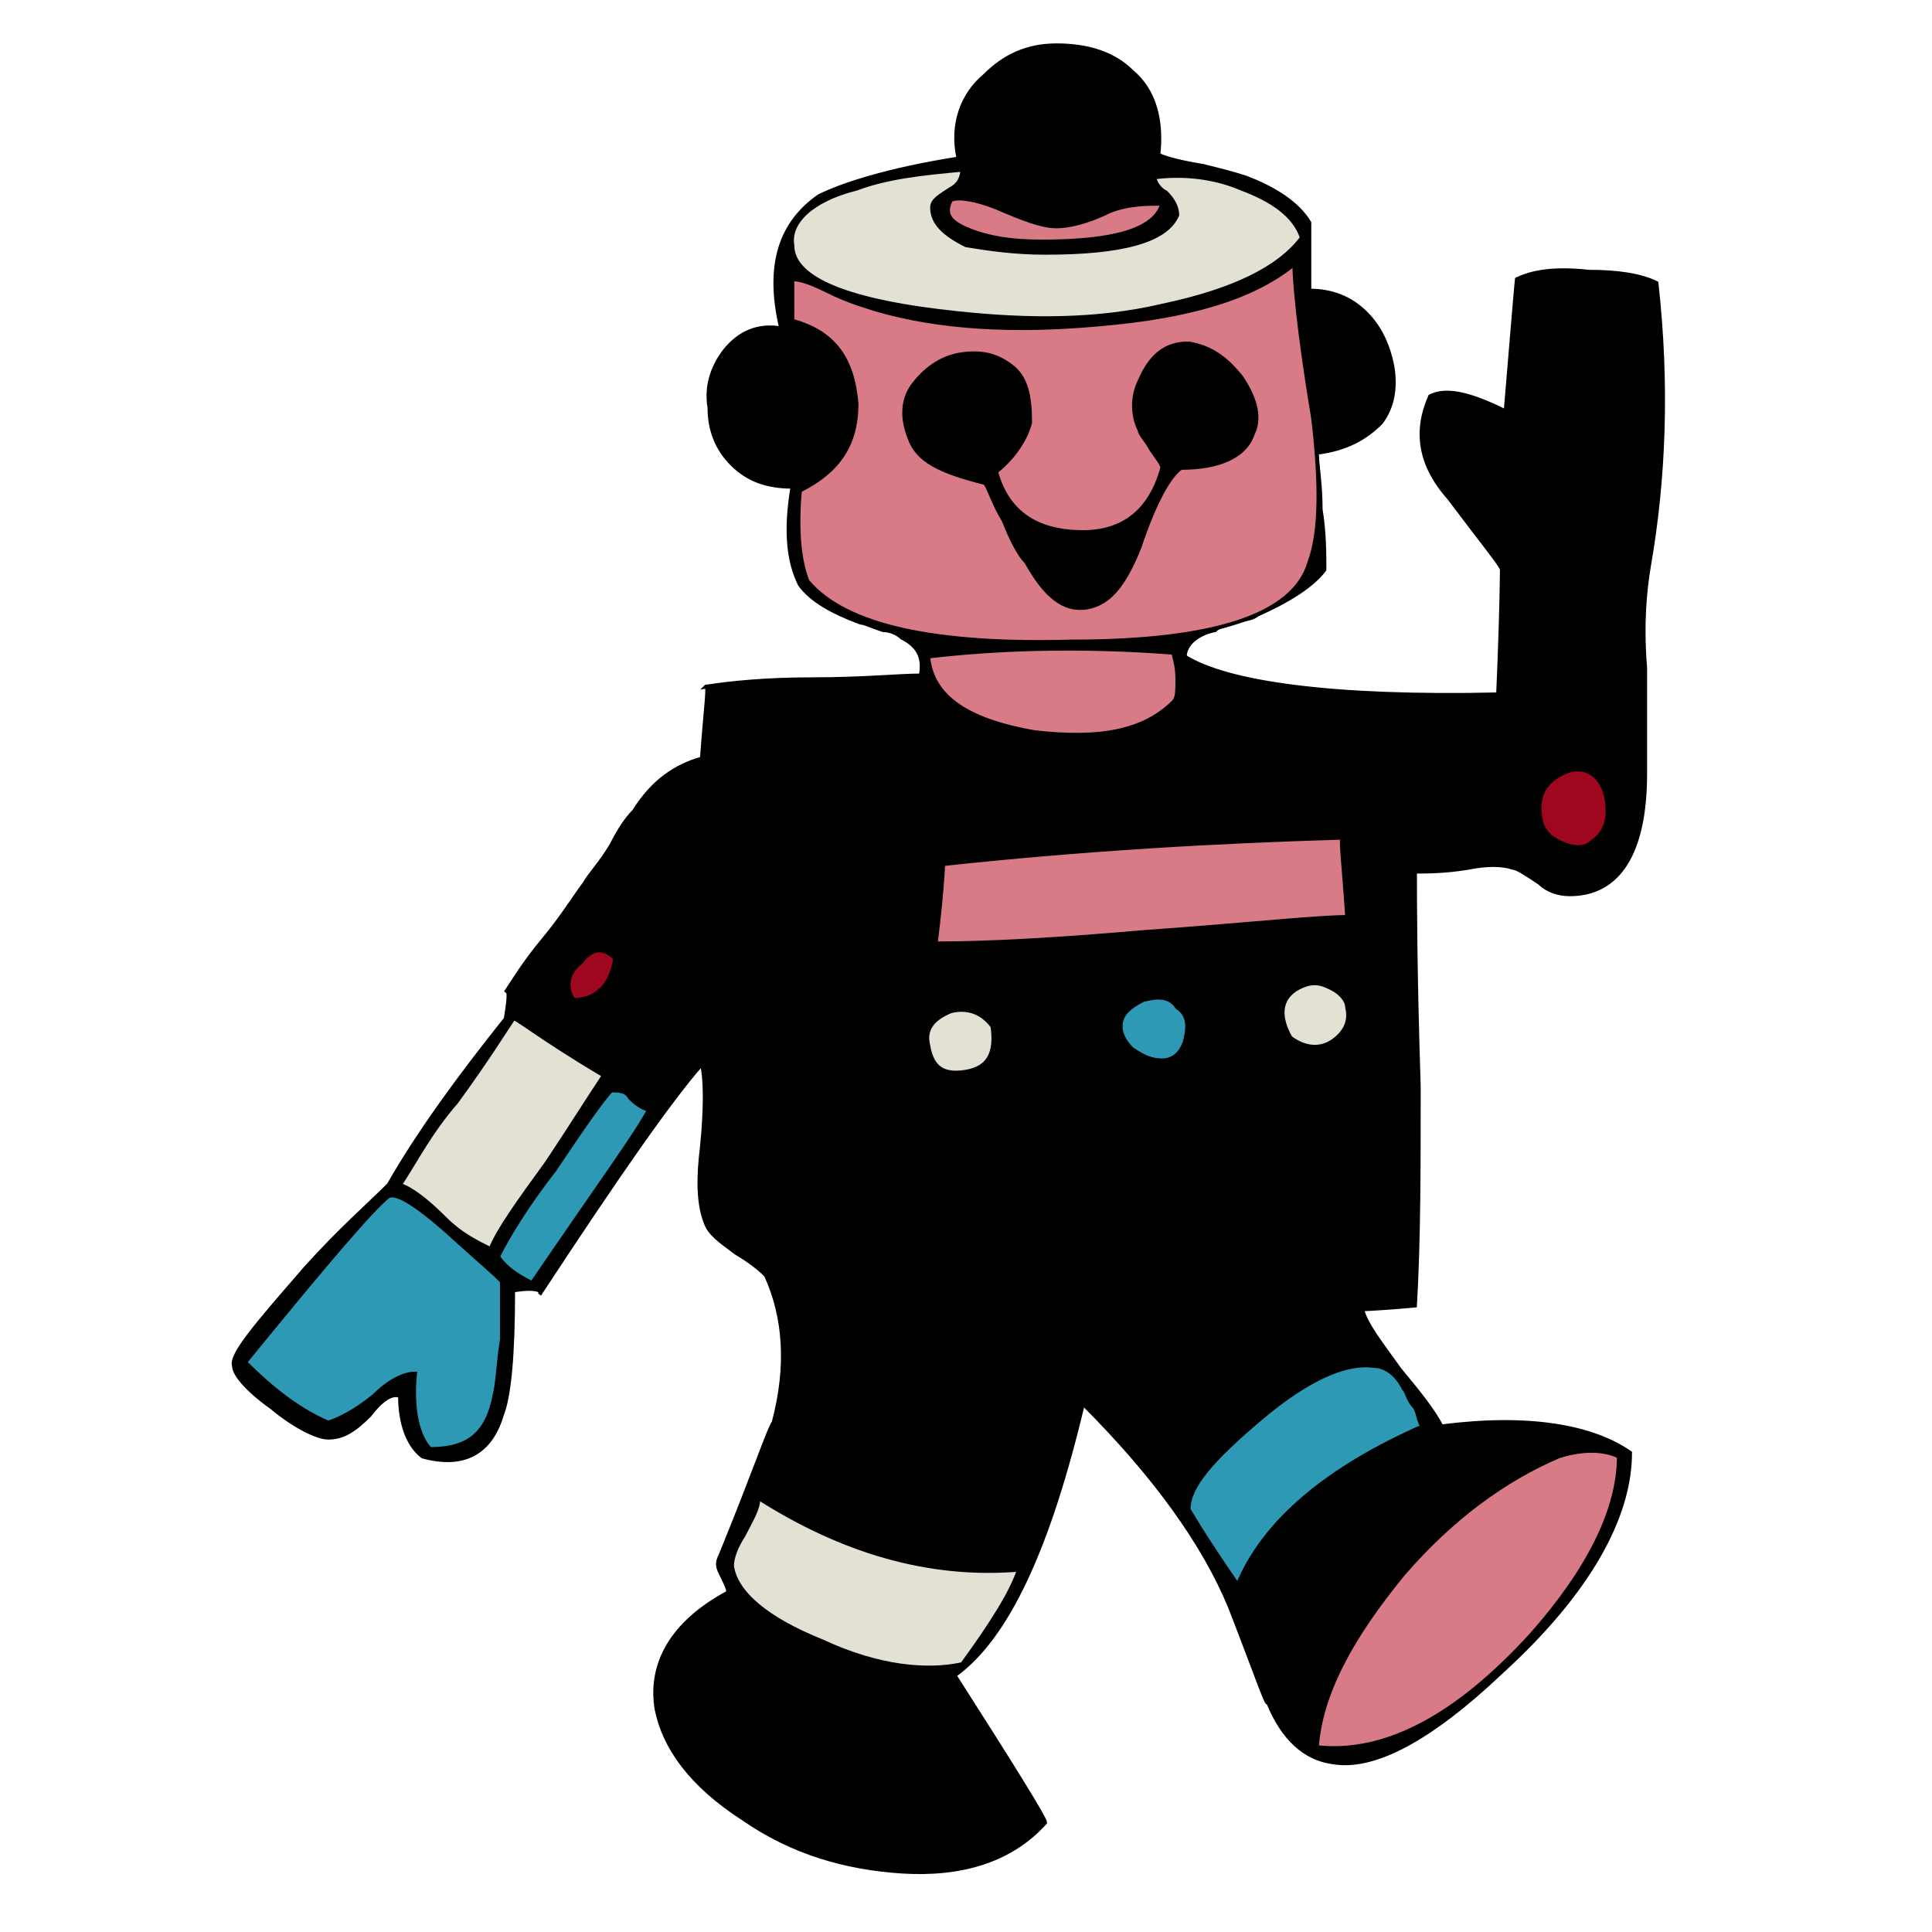 <svg id="th_rob_robot-41" width="100%" height="100%" xmlns="http://www.w3.org/2000/svg" version="1.1" xmlns:xlink="http://www.w3.org/1999/xlink" xmlns:svgjs="http://svgjs.com/svgjs" preserveAspectRatio="xMidYMin slice" data-uid="rob_robot-41" data-keyword="rob_robot-41" viewBox="0 0 512 512" data-colors="[&quot;#010100&quot;,&quot;#010100&quot;,&quot;#010100&quot;,&quot;#2D99B5&quot;,&quot;#D87B86&quot;,&quot;#2D99B5&quot;,&quot;#E3E1D4&quot;,&quot;#D87B86&quot;,&quot;#E3E1D4&quot;,&quot;#E3E1D4&quot;,&quot;#D87B86&quot;,&quot;#D87B86&quot;,&quot;#E3E1D4&quot;,&quot;#D87B86&quot;,&quot;#2D99B5&quot;,&quot;#2D99B5&quot;,&quot;#E3E1D4&quot;,&quot;#9F071E&quot;,&quot;#E3E1D4&quot;,&quot;#9F071E&quot;,&quot;#010100&quot;,&quot;#D87B86&quot;]"><path id="th_rob_robot-41_17" d="M421 72C412 71 406 72 402 74C402 73 401 85 399 109C389 104 383 103 379 105C375 114 376 123 384 132C393 144 398 150 398 151C398 150 398 161 397 184C353 185 325 181 314 174C314 171 317 168 322 167C323 166 324 166 327 165C330 164 332 164 333 163C342 159 348 155 351 151C351 147 351 141 350 135C350 128 349 123 349 120C357 119 362 116 366 112C369 108 370 103 369 97C368 92 366 87 362 83C358 79 353 77 347 77L347 59C344 54 338 50 330 47C327 46 323 45 319 44C313 43 309 42 307 41C308 32 306 24 300 19C295 14 288 12 280 12C272 12 266 15 261 20C255 25 252 33 254 42C235 45 223 49 217 52C207 59 203 70 207 87C201 86 196 88 192 93C189 97 187 102 188 108C188 114 190 119 194 123C198 127 203 129 210 129C208 141 209 149 212 155C215 159 220 162 228 165C229 165 231 166 234 167C236 167 238 168 239 169C243 171 245 174 244 179C238 179 229 180 215 180C203 180 193 181 187 182C188 181 187 187 186 201C179 203 173 207 168 215C166 217 164 220 162 224C159 229 156 232 155 234C152 238 149 243 144 249C139 255 136 260 134 263C135 262 135 264 134 270C122 285 111 300 103 314C98 319 90 326 81 336C68 351 61 359 62 362C62 364 65 368 72 373C78 378 84 381 87 381C91 381 94 379 98 375C101 371 104 369 106 370C106 377 108 383 112 386C123 389 130 385 133 375C135 370 136 359 136 342C142 341 144 342 143 343C164 311 178 291 186 282C187 286 187 294 186 304C185 312 185 319 187 324C188 327 191 329 195 332C200 335 202 337 203 338C208 349 209 362 205 377C204 378 200 390 191 412C190 414 190 415 191 417C192 419 193 421 193 422C178 430 172 441 174 453C176 463 183 473 197 482C210 491 224 495 239 496C255 497 268 493 277 483C277 482 269 469 253 444C267 434 278 410 287 372C306 391 319 409 326 426C333 444 336 453 336 451C340 461 346 466 353 467C364 469 379 461 398 443C421 422 432 402 432 385C422 378 405 375 382 378C380 374 376 369 371 363C366 356 362 351 361 347C360 347 364 347 375 346C376 329 376 309 376 288C375 257 375 238 375 231C378 231 383 231 389 230C394 229 398 229 401 230C402 230 405 232 408 234C410 236 413 237 416 237C429 237 436 226 436 205C436 203 436 193 436 177C435 165 436 156 437 150C441 127 442 102 439 75C435 73 429 72 421 72Z " fill-rule="evenodd" fill="#010100" stroke-width="1" stroke="#000000"></path><path id="th_rob_robot-41_0" d="M385 130C381 122 379 115 382 108C383 108 383 107 384 107C387 107 392 109 399 114C410 109 414 106 414 107C412 105 410 105 407 106C404 108 402 108 402 108C401 95 402 85 404 77C419 74 431 74 437 78L437 144C419 141 406 141 401 145C394 141 389 136 385 130Z " fill-rule="evenodd" fill="#010100" stroke-width="1" stroke="#000000"></path><path id="th_rob_robot-41_1" d="M399 202C399 195 400 185 401 172C402 159 403 151 403 148C415 143 425 143 434 148C433 153 433 161 433 172C434 187 434 197 434 200C434 221 429 232 419 234C406 237 399 226 399 202Z " fill-rule="evenodd" fill="#010100" stroke-width="1" stroke="#000000"></path><path id="th_rob_robot-41_2" d="M372 368C373 369 373 371 375 373C376 375 376 377 377 378C352 389 335 403 328 420C319 407 315 400 315 400C315 394 321 387 334 376C347 365 357 361 364 362C367 362 370 364 372 368Z " fill-rule="evenodd" fill="#2d99b5" stroke-width="1" stroke="#000000"></path><path id="th_rob_robot-41_3" d="M429 386C429 400 421 416 406 433C386 455 367 465 349 463C350 449 358 434 372 417C385 402 399 392 413 386C419 384 425 384 429 386Z " fill-rule="evenodd" fill="#d87b86" stroke-width="1" stroke="#000000"></path><path id="th_rob_robot-41_4" d="M308 281C305 281 303 280 300 278C298 276 297 274 297 272C297 269 299 267 303 265C307 264 310 264 312 267C315 269 315 272 314 276C313 279 311 281 308 281Z " fill-rule="evenodd" fill="#2d99b5" stroke-width="1" stroke="#000000"></path><path id="th_rob_robot-41_5" d="M346 261C349 260 351 261 353 262C355 263 357 265 357 267C358 271 356 274 353 276C350 278 346 278 342 275C338 268 340 263 346 261Z " fill-rule="evenodd" fill="#e3e1d4" stroke-width="1" stroke="#000000"></path><path id="th_rob_robot-41_6" d="M250 229C287 225 322 223 356 222C355 221 356 228 357 243C349 243 331 245 303 247C280 249 262 250 248 250C250 234 250 227 250 229Z " fill-rule="evenodd" fill="#d87b86" stroke-width="1" stroke="#000000"></path><path id="th_rob_robot-41_7" d="M218 435C203 429 195 422 194 415C194 413 195 410 197 407C199 403 201 400 201 397C223 411 246 418 270 416C268 422 263 430 255 441C246 443 233 442 218 435Z " fill-rule="evenodd" fill="#e3e1d4" stroke-width="1" stroke="#000000"></path><path id="th_rob_robot-41_8" d="M256 284C250 285 247 283 246 277C245 273 247 270 252 268C256 267 260 268 263 272C264 279 262 283 256 284Z " fill-rule="evenodd" fill="#e3e1d4" stroke-width="1" stroke="#000000"></path><path id="th_rob_robot-41_9" d="M274 194C257 191 247 185 246 174C263 172 285 171 311 173C311 174 312 176 312 180C312 183 312 185 311 186C303 194 291 196 274 194Z " fill-rule="evenodd" fill="#d87b86" stroke-width="1" stroke="#000000"></path><path id="th_rob_robot-41_10" d="M212 130C222 125 227 118 227 107C226 95 221 88 210 85L210 74C212 74 215 75 219 77C225 80 229 81 232 82C249 87 269 88 291 86C315 84 332 79 343 70C343 74 344 87 348 111C350 128 350 141 347 149C343 163 322 170 284 170C248 171 224 166 214 154C212 149 211 141 212 130Z " fill-rule="evenodd" fill="#d87b86" stroke-width="1" stroke="#000000"></path><path id="th_rob_robot-41_11" d="M252 50C249 52 247 53 247 55C247 59 250 62 256 65C262 66 269 67 277 67C297 67 309 64 312 57C312 55 311 53 309 51C307 50 306 48 306 47C314 46 322 47 329 50C337 53 343 57 345 63C339 71 327 77 308 81C291 85 273 85 254 83C225 80 210 74 210 65C209 59 215 53 227 50C235 47 244 46 255 45C255 47 254 49 252 50Z " fill-rule="evenodd" fill="#e3e1d4" stroke-width="1" stroke="#000000"></path><path id="th_rob_robot-41_12" d="M294 56C299 54 304 54 308 54C306 61 295 64 276 64C268 64 262 63 257 61C252 59 250 57 252 53C254 52 259 53 264 55C271 58 276 60 280 60C283 60 288 59 294 56Z " fill-rule="evenodd" fill="#d87b86" stroke-width="1" stroke="#000000"></path><path id="th_rob_robot-41_13" d="M132 333C135 327 140 319 147 310C155 298 160 291 162 289C164 289 166 289 167 291C169 293 171 294 172 294C169 300 158 315 141 340C137 338 134 336 132 333Z " fill-rule="evenodd" fill="#2d99b5" stroke-width="1" stroke="#000000"></path><path id="th_rob_robot-41_14" d="M110 364C107 364 103 366 99 370C94 374 90 376 87 377C80 374 73 369 65 361C87 334 99 320 103 317C105 316 110 319 118 326C129 336 134 340 133 340C133 342 133 347 133 355C132 361 132 366 131 370C129 380 124 384 114 384C111 381 109 374 110 364Z " fill-rule="evenodd" fill="#2d99b5" stroke-width="1" stroke="#000000"></path><path id="th_rob_robot-41_15" d="M160 285C156 291 151 299 145 308C137 319 132 326 130 331C126 329 122 327 118 323C113 318 109 315 106 314C110 308 114 300 121 292C129 281 134 273 136 270C136 269 143 275 160 285Z " fill-rule="evenodd" fill="#e3e1d4" stroke-width="1" stroke="#000000"></path><path id="th_rob_robot-41_16" d="M152 265C150 262 150 258 154 255C157 251 160 251 163 254C162 261 158 265 152 265Z " fill-rule="evenodd" fill="#9f071e" stroke-width="1" stroke="#000000"></path><path id="th_rob_robot-41_18" d="M414 221C409 217 409 213 413 209C417 205 420 205 424 210C424 213 424 217 423 220C419 221 416 221 414 221Z " fill-rule="evenodd" fill="#e3e1d4" stroke-width="1" stroke="#000000"></path><path id="th_rob_robot-41_19" d="M408 214C408 218 409 221 413 223C417 225 420 225 422 223C425 221 426 218 426 215C426 211 425 208 423 206C421 204 418 203 414 205C410 207 408 210 408 214Z " fill-rule="evenodd" fill="#9f071e" stroke-width="1" stroke="#000000"></path><path id="th_rob_robot-41_20" d="M302 145C306 133 310 126 313 124C323 124 330 121 332 115C334 111 333 106 329 100C325 95 321 92 315 91C309 91 305 94 302 101C300 105 300 110 302 114C302 115 304 117 305 119C307 122 308 123 308 124C305 135 298 141 287 141C275 141 267 136 264 125C269 121 272 116 273 112C273 105 272 100 268 97C264 94 260 93 254 94C249 95 245 98 242 102C239 106 239 111 241 116C243 122 249 125 261 128C262 129 263 133 266 138C268 143 270 147 272 149C277 158 282 162 288 161C294 160 298 155 302 145Z " fill-rule="evenodd" fill="#010100" stroke-width="1" stroke="#000000"></path><defs id="SvgjsDefs2113" fill="#d87b86"></defs></svg>